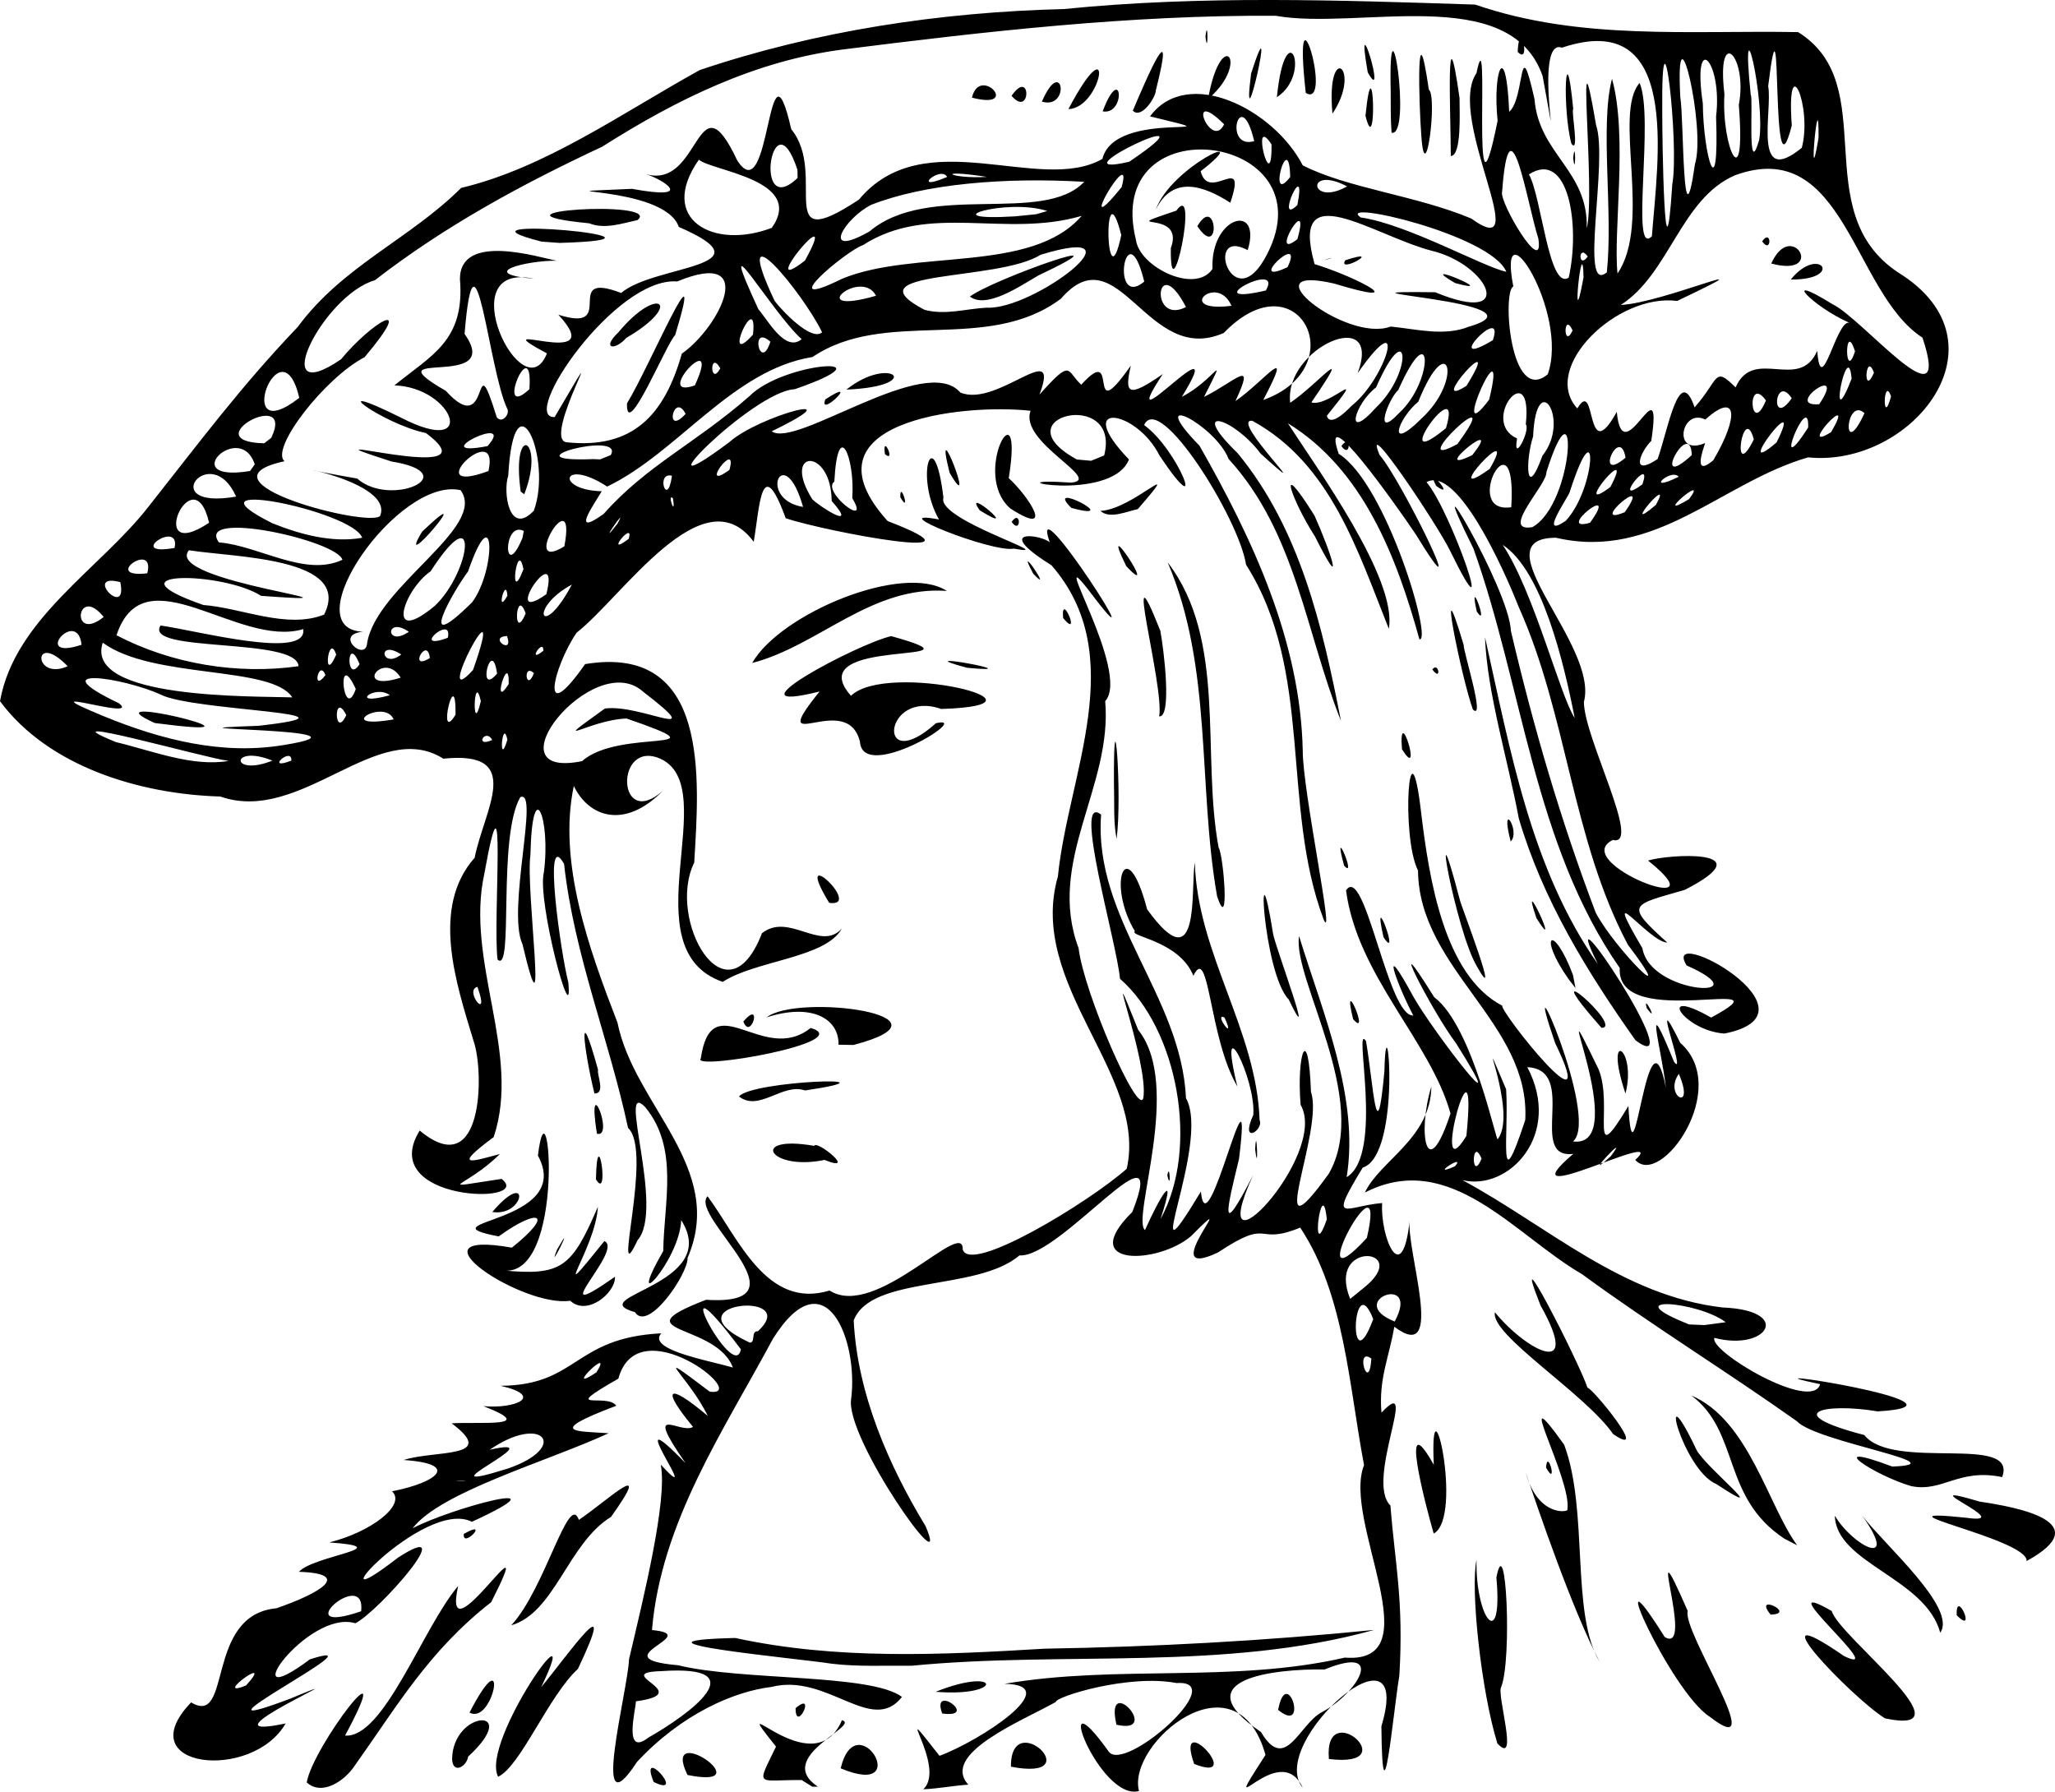 <?xml version="1.0" encoding="UTF-8" standalone="no"?>
<!-- Created with Inkscape (http://www.inkscape.org/) -->
<svg
    xmlns:inkscape="http://www.inkscape.org/namespaces/inkscape"
    xmlns:rdf="http://www.w3.org/1999/02/22-rdf-syntax-ns#"
    xmlns="http://www.w3.org/2000/svg"
    xmlns:cc="http://creativecommons.org/ns#"
    xmlns:dc="http://purl.org/dc/elements/1.1/"
    xmlns:sodipodi="http://sodipodi.sourceforge.net/DTD/sodipodi-0.dtd"
    id="svg1391"
    sodipodi:docname="_svgclean2.svg"
    viewBox="0 0 477.36 416.17"
    sodipodi:version="0.32"
    version="1.0"
    inkscape:version="0.48.3.1 r9886"
  >
  <sodipodi:namedview
      id="base"
      bordercolor="#666666"
      inkscape:pageshadow="2"
      inkscape:window-y="0"
      pagecolor="#ffffff"
      inkscape:window-height="645"
      inkscape:window-maximized="0"
      inkscape:zoom="0.35824168"
      inkscape:window-x="0"
      showgrid="false"
      borderopacity="1.0"
      inkscape:current-layer="svg1391"
      inkscape:cx="361.90324"
      inkscape:cy="-102.46232"
      inkscape:window-width="674"
      inkscape:pageopacity="0.0"
  />
  <path
      id="path1400"
      style="fill:#000000"
      inkscape:connector-curvature="0"
      d="m214.46 415.62c5.76-5.21-8.41-23.29 3.78-7.77 9.3-3.41 29.49-16.53 15.09-16.72 26.14-4.49 53.05-0.12 79.06-6.09 20.59 1.61-0.73-31.78 4.47-44.71-3.51-18.41-4.53-39.66-14.83-55.17-10.64 4.35-6.56-2.57-19.08 5.76-15.29 7.25 6.64-16.79-6.29-3.77-7.58 6.49-26.77 7.31-13.63-5.63 8.95-22.71-16.78 10.77-26.21 10.09-9.89 8.42-34.5 4.57-38.51 15.11 0.83 17.04 8.19 33.78 16.69 47.77 6.41 15-18.82-20.47-17.28-29.57 1.72-13.46-5.97-33.36-18.16-13.96-11.46 21.38-26 42.59-28.11 67.68 12.35 1.12-12.34 6.58 6.05 8.17 14.84 3.64 44.79 1.93 52.02 7.36-7 8.97-17.34-5.64-30.31-2.32-8.68 1.04-20.84 6.24-31.25 17.43-11.1 17.01-2.05-16.84-1.84-23.87 3.32-14.1 8.99-37 7.37-45.19 10.92 11.8-10.69-17.31 5.76-0.35-10.05-14.46-1.23-6.59 1.74-8.42-7.48-9.03-5.99-10.48 3.41-2.56-4.33-9.06-14.34-16.8 0.48-5.62 9.75 1.28-16.68-19.73-21.24-3.03-14.13 8.08-2.58 3.18-0.48 6.3-16.77 6.33-9.11 5.87-1.79 6.38-14.06 6.52-39 13.57-45.52 22.08 8.86-4.71 37.07-12.24 13.77-1.51-11.18-5.68-38.693 25.04-17.16 8.32 15-9.72-4.443 12.52-9.912 15.25-11.141-3.39-29.068 22.22-10.562 8.38 18.834-6.04-33.845 20.18-4.499 9.11 20.507-8.54-23.275 10.45-1.132 5.78-7.799 13.57-36.685 10.45-21.96-4.89 9.636 5.81 3.092-20.31 19.808-21.86 9.938-3.42 17.94-8.06 5.235-8.47 3.446-3.84 23.592-5.64 7.044-6.83 9.539-2.34 17.978-8.66 14.588-11.87 10.5-2.06 15.95-6.38 2.7-7.27 7.11-2.35 22.18-0.28 11.15-8.52 6.54-0.43 20.39 1.09 7.38-4 7.31 0.71 14.39-2.32 3.99-4.72 18.01-0.12 16.87-11.15 37.32-12.19-4.81 5.48 26.58 8.14 17.09 9.74-1.83-12.57-28.19-9.24-6.68-17.53 24.71 1.57-4.09-19.35 0.34-24.05 7.1 9.55 13.63 26.4 28.35 21.9 10.67 6.89 31.16-17.01 30.92-9.56 1.65 5.95 29.48-11.06 38.1-18.72 4.92-21.85-23.22-42.65-15.99-67.89 2.37-23.74 16.85-51.21-1.48-72.29-13.94-8.71-2.55-7.16-0.42-5.36-5.28-15.31 26.78 34.68 8.9 10.95-9.55-12.18 10.03 19.34 3.99 25.96 1.75 19.83-13.73 37.27-6.18 57.38 1.23 10.4 13.88 39.37 15.04 34.81 1.38-8.18-10.38-38.8-1.19-15.81 10.38 12.94-1.67 43.89 1.58 46.49 2.96-6.73 7.78-15.3 3.59-2.53 9.2-16.69 3.9-44.27-9.4-55.84-0.76-8.51-11.12-43.47-4.39-38.13-1.79 24.28 18.62 42.04 19.72 65.87 5.91 10.5-12.02 47.32 3.46 21.68 1.4 14.59 12.27-35.5 8.86-7.6-2.78 11.45-4.83 19.58 3.26 3.81-12.12 26.55 17.86-4.54 11.04-16.37-0.97-12.02 1.84-19.37 2.41-2.96 3.18 8.92-11.51 40.7 4.15 18.96 9.81-17.1-8.49-45.23-6.92-55.19 5.62 18.2 14.04 37.54 11.06 56.01 8.85-5.29 1.36-36.41 4.5-31.6 1.78 10.51 2.48 26.58 4.27 6.99 0.44-19.58 4.26 19.48-5.03 22.38-8.19 13.47-4.04 8.94 4.51 8.24-0.53 7.56 4.65 20.53 6.43 3.78-1.08 6.73 8.65 34.17-3.62 24.95-1.09 6.74-3.68 12.1-2.97 19.95 9.02-9.58-3.86 15.8 2.07 21.57 1.06 13.43 3.13 22.13 2.08 39.51-1.46 8.79-3.94 36.97-4.17 11.77 7.95-26.49-26.79 3.75-18.27 14.32-5.43-12.04-20.55 10.78-8.65-7.66-6.8-24.14-32.27-2.61-29.39 8.38-9.19 2.55-21.07-28.79-7.02-9.14 3.66 5.04 28.45-16.76 15.76-15.93-11.09-2.15-28.16 3.18-28.07 4.4-8.07 4.5-26.79 12.03-20.32 19.2-3.51 0.23-6.98 0.93-10.47 1.07zm92.63-17.93c8.13-4.24 15.2-15.83 0.61-9.9-11.72-0.17-33.05 2.23-14.79 14.53 5.71 9.63 8.78-1.75 14.18-4.63zm-10.19-0.51c2.04-10.78 7.29 6.01 0 0zm-146.3 6.45c9.35-5.32 25.5-16.99 2.99-15.45-12.01 0.37 8.39 5.11-5.87 7.01-0.04 1.94-3 13 2.88 8.44zm-93.432-12.13c7.155-7.93-8.369 3.43 0 0zm26.726-17.23c1.183-10.56-17.727 6.11 0 0zm24.286-30.26c-4.59-0.2-0.57 0.17 0 0zm9.78-2.88c14.46-4.96 8.13-12.9-4.2-4.37 16.33-3.71-18.14 11.33 4.2 4.37zm20.58-22.35c4.4-6.93-8.32 5.56 0 0zm180.02-3.2c-3.94-2.93-0.56 8.54 0 0zm-146.46-2.15c-18.88-25.18-1.56 8.47 0 0zm3.94-4.19c10.58-9.72-21.76-6.63-1.9 2.62 1.46 0.09 0.2-2.75 1.9-2.62zm142.95-2.82c-4.86-12.53-5.9 15.82 0 0zm4.98 0.55c6.25-11.5-11.91-4.76 0 0zm-7.2-7.8c11.69-9.3-8.8-11.28-3.13 2.55l3.13-2.55zm0.74-11.62c5.24-22.46-16.37 17.79 0 0zm-9.3-4.32c-1.14-11.2-4.03 11.53 0 0zm-236.96 130.81c1.441-8.46 21.692-34.66 8.907-10.89 9.021 0.69 18.025-25.04 26.265-34.75-4.16 18.66 19.7-20 7.68 3.76-14.59 11.41-21.82 24.12-31.886 38.24-2.148 3.15-7.323 6.9-10.966 3.64zm80.592-0.11c-3.63-9.05 7.98 3.91 0 0zm34.38-0.45c-10.48-0.08-10.64 1.9-5.96-7.76-12.29-15.42 8.64 9.6 15.32-6.14 4.51 1.23-15.97 8.54-5.6 15.44l-1.28 0.01-2.48-1.55zm-70.51-0.77c-4.25-7.97 20.65-42.82 9.99-20.79 6.3-7.6 18.33-24.94 8.55-4.26-6.8 6.22-13.36 22.67-18.54 25.05zm43.98-0.41c-6.37-13.1 17.89 3.64 0 0zm35.59-1.54c3.68-15.28 17.31 7.28 0 0zm39.55-0.38c-0.12-14.16 18.59 3.57 0 0zm42.56-0.64c-4.72-13.39 12.29 4.88 0 0zm-172.37-1.06c0.08-11.52 16.53-12.44 3.72-0.64-0.28 2.22-3.51 4.22-3.72 0.64zm203.67-0.09c-1.27-14.82 18.08 2.23 0 0zm39.13-3.63c-3.79-12.27-6.28-35.95-4.84-42.63-0.27 13.89 6.17 21.5 4.62 4.08 2.27-11.66 3.66 19.15 1.1 25.48-1.06 1.77 4.23 18.63-0.88 13.07zm49.37-6.16c-9.05-5.68-25.8-42.94-10.5-18.55 7.41 4.48-5.5-30.86 5.36-6.02-1.44 4.56 19.51 35.72 5.14 24.57zm-137.85 1.83c-2.85-12.44 10.79 2.44 0 0zm178.52-1.48c-7.88-4.94-31.33-29.52-9.51-14.47 11.21 5.43-18.66-19.49-2.85-10.46 1.58 5.84 32.81 29.28 12.36 24.93zm-328.8-1.34c9.36-18.13 5.65 3.09 0 0zm75.74-1.02c5-4.26 0.05 6.05 0 0zm34.06 1.23c-2.67-7.25 8.82 1.22 0 0zm-1.5-5.04c15.2-6.09 15.99 1.31 0 0zm-24.15-6.52c-7.56-1.21-52.15-5.26-22.42-5.98 23.59 5.13 47.82 3.93 71.82 2.49 25.59-0.43 51.14-1.81 76.6-4.36-34.93 9.68-71.71 4.85-107.43 8.32-6.18-0.08-12.42 0.27-18.57-0.47zm178.41-0.4c-6.56-12.4-14.56-36.22-17.21-43.97 2.93 10.5 10.04 9.06 9.67 8.61 1.21-6.9-13.45-32.84-0.74-15.11 5.75 15.33 1.45 39.4 8.28 50.47zm79.08-6.8c-3.42-12.72-24.2-16.11-24.48-27.18 4.32 7.26 15.17 12.42 6.38 0.02 5.26 6.85 22.08 21.47 18.1 27.16zm-331.95-1.72c7.87-8.44 13.35-31.18 15.71-24.49 6.71-4.53 17.69-15.02 7.47-0.69-9.98 6.11-13.04 22.27-23.18 25.18zm335.78-2.34c-0.28-6.57 4.8 4.88 0 0zm-43.23-0.15c-4.26-5.17 6.26-0.15 0 0zm59.46-12.44c0.52-5.16-38.14-12.56-13.96-10.05 12.51 1.8-14.66-9.03 3.08-3.75 8.93 1.31 27.33 4.81 10.88 13.8zm-56.27-5.2c-14.61-9.63-10.25-24.77-21.62-33.26 13.38 5.68 17.9 25.76 24.6 34.8l-2.98-1.54zm-306.75-1.1c6.34-3.64-0.4 3.62 0 0zm225.3-0.08c-1.86-6.4-8.22-30.66 0.02-15.97-1.08-23.03 7.04 12.12-0.02 15.97zm65.68-11.48c-7.97-3.31-14.12-27.98-4.57-7.84 2.42 4.25 18.09 16.69 4.57 7.84zm45.26 0.46c-8.51-2.44-21.17-10.84-4.42-4.55 15.94-0.59-17.68-5.67-22.16-10.53-16.46-11.67-33.6-22.21-49.93-34.17-15.66-9.08-30.67-29.09-50.42-18.95 3.49-7.4 15.32-12.63 15.44-24.61-3.29 10.68-1.15 23.24 4.45 6.25-4.69-16.81-21.63-31.97-24.27-51.83 4.37-6.5 9.73 29.51 15.62 29.06-4.22-8.08-7.75-18.7-0.02-4.44 4.44 7.98 24.28 33.64 9.95 10.89-5.6-7.37-17.15-30.09-5.07-10.7 9.11 6.85 14.64 34.93 14.78 32.93 4.94-6.25-6.23-30.59 1.93-11.53 0.67 10.42-2.03 26.73 4.44 7.14 1.27-22.39-24.69-35.06-24.91-57.95-4.02-7.98-2.01-36.85 0.71-13.6 1.86 15.54 5.35 37.95 18.87 45-0.71 1.17 23.35 31.44 12.28 8.68-8.91-25.89 10.65 17.39 4.15 22.84 14.27 1.83-7.42-44.23 5.9-16.83 3.6 8.38-2.56 24.43 6.96 8.6 1.21 22.3 4.42-25.7 8.71-4.28-1.07-9.39-5.4-23.9 1.89-5.99 3.23 4.34-6.14-19.78 1.45-4.4 11.97 10.57-4.5 33.77-10.45 27.21 8.6-7.97-31.17 12.9-14.4-1.42-10.78 1.31 1.36-19.53-10.68-20.14 8.25 15.62-4.28 28.84-15.05 26.24 19.8 10.69 37.1 26.88 60.4 29.58 16.52 0.67 10.38 10.28-1.89 7.06-1.34 3.08 22.73 17.33 24.56 10.76-23.13-4.84 40.06 4.7 13.36 6.32-12.18-2.06-22.98 0.31-3.11 5.49 6.81 8.49 35.75-0.4 32.04 9.77-10.16-2.1-13.85 3.59-21.11 2.1zm-43.11-38.08c-6.55-4.93-26.02-6.41-8.49 0.52l3.55 0.15 4.94-0.67zm-62.87-36.23c2.75-3.29-6.55 2.91 0 0zm6.16-1.76c-2.33-5.56-2.46 5.9 0 0zm30-0.56c5.18-6.87-7.75 7.09 0 0zm-33.53-4.71c2.9-28.72-8.79 14.3 0 0zm49.35-14.42c-3.65 5.11 3.96 9.24 0 0zm-30.85 91.45c0.35-4.83 2.81 4.96 0 0zm15.59-7.78c-6.43-9.35-28.62-23.08-27.46-28.29 7.25 8.87 20.4 15.81 10.6-1.58-7.62-19.14 8.73 12.73 10.91 19.1 1.11 0.02 14.87 16.84 5.95 10.77zm-227.23-28.32c-12.48-3.62 20.34-6.23 10.75-21.38-0.39 9.57-13.5 23.4-4.17 7.17 0.14-11.33 3.7-23.81-4.19-33.42-6.69-6.91 4.6 23.61-1.76 30.89-6.35 13.51 3.73-20.66-2.23-26.05-4.41-20.62-12.55-40.25-14.86-61.33-5.02-8.88-0.74 20.84 0.99 27.56 1.17 12.49-7.31-18.95-5.69-25.58 1.67-12.44-2.69-23.4-3.12-4.04-1.15 8.14 4.35 46.85-1.84 20.71-3.69-7.92 4.03-36.24-0.52-34.15-5.37 9.37-1.43 41.28-5.27 37.71-1.14-8.89 2.22-49.28-3.08-19.9-4.47 20.42 8.67 41.63 2.18 61.14-9.73 7.22-5.14 5.72 1.43 3.93-7.85 7.88-16.16 8.26 0.41 5.78 7.82 6.1-29.26 5.37-19.03-11.23 14.85 12.39 15-13.69 12.53-20.77-4.09-13.47-9.99-31.03 0.24-42.6 2.13-11.03 11.82-25-7.27-23.01-15.272-9.65-33.026 15.41-51.81 8.79-18.857-0.54-39.985-7.03-51.178-22.14 3.404-19.15 23.322-30.8 34.511-45.21 11.734-14.83 21.268-27.708 34.673-41.754 10.448-14.167 25.984-20.362 37.944-32.271 19.43-4.593 37.48-17.46 55.42-27.373 27.08-9.134 55.89-13.458 84.59-14.17 31.65-3.196 63.77-2.072 95.54-1.036 24.4 8.411 49.92 5.925 75.01 6.394 19.68 12.244 1.85 41.598 23.21 55.814 26.5 16.318 3.15 45.416-20.9 42.966-20.06 5.8-35.49 24.06-58.55 18.67-18.13 0.02 10.01 24.91 6.48 38.13-0.01 8.27 13.63 33.75 6.73 32.07-10.6 5.2 26.2 19.2 8.18 4.8 4.26-1.46 27.55-2.97 8.54 6.79-12.34 3.6-14.16 3.19-4.08 12.25-4.28-0.04-16.05-16.15-5.78 1.32 1.82 10.95 28.3 11.99 10.27 3.99-6.31-10.21 32.94 11 8.79 15.82-9.49-0.62-16.24-11.21-3.1-3.71 19.61-10.58-22.19 3.63-21.22-11.51-20.03-28.78-22.46-65.18-34-97.46-13.27-26.66 8.32 9.15 8.71 19.15 5.21 22.23 11.59 44.12 19.72 65.49 4.45 8.42 19.82 23.73 7.45 7.4-13.04-24.56-14.03-53.31-25.43-78.62-3.47-8.84-14.28-32.78-21.34-28.82 5.62 6.52 17.11 39.72 5.46 15.91-2.88-5.96-20.67-32.53-16.37-22.24 4.91 5.54 22.32 41.13 8.45 18.51-4.55-6.8-22.57-32.211-17.94-18.77 11.05 6.91 21.89 43.71 18.75 43.1-5.31-19.2-13.1-39.45-30.55-50.19 6.52 10.2 25.51 36.09 23.44 47.73-7.2-18-13.45-38.32-31.69-48.3-5.7-0.66 16.88 21.22 1.9 7.6-6.3-8.43-17.11-11.5-5.33-0.09 14.52 17.64 19.71 40.23 24 62.18-8.2-20.57-10.46-43.74-26.09-60.82-3.04-7.9-19.93-16.603-6.77-3.09 12.35 21.67 23.46 45.44 23.99 70.88-0.04 9.19 7.55 45.04 4.88 39.25-10.02-26.59-2.25-57.58-18.05-82.49-1.68-10.82-20.18-40.346-23.68-32.43 7.93 5.69 15.07 24.21 3.59 7.1-5.4-10.83-20.4-12.91-7.11 0.89-4.12 10.39-34.11 3.95-13.46 5.38 7.72-0.63-12.18-9.34-9.39-16.69-16.48-1.79-53.89 2.75-33.2 25.62 25.99 9.98-14.11 2.53-23.68-0.65-5.72-15.62-6.04-2.57-7.44 5.47-11.69-15.89-30.47 12.76-41.14 21.11-5.53 8.15-8.76 22.65 1.98 7.29 29.07-4.78 26.51 26.63 25.34 46.12-6.51 13.15 7.41 37.93 15.74 16.39 6.28-4.93 13.64 4.39 18.55-1.08-3.75 6.88-19.97 7.37-27.67 12.39-21.87-7.6 0.21-45.03-14.44-51.82-10.67-4.72-10.22 16.9 0.53 7.44-8.86 9.03-17.22 6.11-20.68-1.13-3.76 17.74 3.56 37.94 10.14 54.96 3.92 19.39 25.3 33.77 16.29 54.66 0.12 3.77-9.21 17.37-12.23 12.61zm-36.59-75.56c-3.27 0.77 3.12 8.6 0 0zm24.32-52.44c8.65-7.76 34.57-1.54 10.32-9.9-8.8 0.32-18.7 7.55-5.03-2.32 8.48-1.13 24.8 8.39 8.78-3.99-11.44-10.07-36.29 20.75-14.07 16.21zm-82.111-0.05c-5.043-0.56-44.241-11.71-26.145-4.36 8.298 1.97 17.764 5.82 26.145 4.36zm10.165-0.07c-9.829-3.94-9.829 3.94 0 0zm4.403 0c0.223-3.42-6.408 2.52 0 0zm-1.761-3.62c25.234-4.04-35.377-3.47-5.898-4.46 27.935-3.12-15.047-3.35-22.661-7.24-8.532-3.94-28.406-6.94-9.706 2.02 5.4 4.33-23.166-5.1-3.433 3.04 13.136 5.37 27.341 9.05 41.698 6.64zm-29.968-5.11c-16.445-7.47 29.098 3.51 3.621 0.44l-3.621-0.44zm81.922 3.84c-1.22-5.38-2.13 7.14 0 0zm-3.53 0.1c-1.61-2.93-4.27 1.9 0 0zm251.45-5.11c-2.57-13.11-7.62-34.24-16.72-40.21 7.3 10.98 13.33 35.13 16.72 40.21zm-285.35-0.66c-3.013-6.03-2.848 5.99 0 0zm11.006 0.99c-2.22-5.07-14.319 2.47 0 0zm14.37-1.08c0.16-12.58-4.49 7.31 0 0zm5.88-3.17c-1.68-7.49-2.11 9.1 0 0zm-43.803-0.87c-4.807-7.47-32.404-4.16-44.024-12.7-4.399 13.21 35.098 12.39 44.024 12.7zm22.673-0.5c-3.627-2.68-9.834 2.73 0 0zm-7.924-1.44c-4.643-10.19-2.859 8.24 0 0zm35.524-1.16c0.2-8.11-4.25 6.72 0 0zm-42.569-2.07c-1.51-3.96-3.305 4.39 0 0zm17.479 0.59c-4.123-6.65-11.34 3.6 0 0zm16.8-1.78c8.64-24.46-10.06 11.11 0 0zm5.59 0.83c-1.26-8.98-4.85 5.82 0 0zm8.56-0.08c-2.63-2.52-1.86 4.68 0 0zm-108.3-1.62c-8.217-8.49-8.088 3.56 0 0zm53.62-0.01c-0.352-6.81-36.139-3.02-32.054-9.45 8.396 1.15 34.224 8.1 33.146 0.84-15.149 4.51-36.918-17.99-43.378 1.42 12.739 6.66 28.083 9.21 42.286 7.19zm14.18-0.47c-3.024-7.47-3.24 5 0 0zm-5.429-2.2c-1.799-5.6-3.275 7.42 0 0zm21.753 0.77c-0.6-5.28-5.19 3.25 0 0zm-6.64-0.82c-5.692-3.7-4.644 3.58 0 0zm33.02-0.88c0.05-3.13-4.04 3.29 0 0zm-107.28-1.38c-1.005-8.82-11.895 3.94 0 0zm66.334-0.38c2.106-13.2 28.063-26.96 21.703-35.53-14.47-3.25-39.05 32.29-22.653 32.88-6.97 0.63 0.623 7.13 0.95 2.65zm12.773-25.9c14.08-13.36-6.79 11.29 0 0zm19.72 24.26c-4.57 0.18 1.69 4.69 0 0zm-13.76 0.4c1.34-5.72-9.04 3.33 0 0zm-9.05-1.4c-5.491-3.8-5.491 3.79 0 0zm-70.879-3.43c-6.321-7.86-7.817 6.24 0 0zm98.019-0.83c-2.33-6.53-3.03 7.18 0 0zm10.73-6.7c-10.27 5.55-7.04 13.29 0 0zm-57.553 6.98c6.706-13.28-20.602-13.25-31.392-14.95-6.263 7.36 47.865 12.84 16.765 10.59-8.926-5.73-36.61-5.95-13.427 2.12 9.08 0.71 19.346 5.65 28.054 2.24zm25.733-2.05c8.32-7.9 10.6-25.95-0.99-8.01-6.24 4.25-10.674 17.68 0.99 8.01zm8.65-0.81c5.62-7.52 5.34-25.31-0.94-7.17-3.19 4.2-12.69 20.65 0.94 7.17zm17.25-1.89c3.42-13.73-11.22 7.96 0 0zm-98.97-2.8c-8.868-2.31 1.807 8.86 0 0zm89.92 3.16c-0.35-4.83-2.81 4.96 0 0zm3.73-6.15c-1.43-7.55-3.54 9.24 0 0zm-87.383 0.94c2.002-7.78-10.865 1.27 0 0zm45.33-3.14c-1.29-4.53-34.247-11.77-28.691-4.04 9.353 0.77 19.964 8.12 28.691 4.04zm42.133-6.69c-4.92-2.54-4.76 12.31-0.31 1.61l0.31-1.61zm-81.122 3.94c1.456-6.88-11.714 2.09 0 0zm90.542-0.37c3.03-16.11-10.75 6.63 0 0zm14.94-1.74c1.45-4.68-6.05 4.61 0 0zm-61.9-0.25c-2.204-6.34-43.065-14.46-20.852-3.37 6.491 2.59 13.829 4.61 20.852 3.37zm-35.565-3.49c-3.696-16.09-15.195 10.11 0 0zm94.855 0.22c2.9-5.23-5.35 6.91 0 0zm212.54 0.79c9.92-5.57 10.75-36.436 3.25-12.77 0.28 2.77-11 14.12-3.25 12.77zm7.73-1.45c7.21-7.68 7.61-27.46 0.95-6.74-0.35 1.3-7.43 11.15-0.95 6.74zm5.66 0.43c7.35-10.19-8.52 2.5 0 0zm-281.05-1.59c3.694-9.19-32.602-13.39-5.34-8.67 7.874 6.91 25.274-1.17 7.984-3.96-26.382-8.49 25.49 6.47 7.99-6.61-10.196-2.11-25.018-13.145-5.7-3.53 18.1 9.32 12.11-7.108-1.63-7.539 8.78-7.123 16.42-10.425 15.23-24.741 0.05-10.92 18.58-4.914 22.47-4.222-7.08-0.071-18.85 2.947-5.28 4.196-19.8-4.243-2.53 31.396 3.02 17.338-16.44-8.842 15.21 4.562 2.65-8.987 14.22 4.495 0.38-10.496 14.59-5.052 7.57-6.569 35.31-5.85 13.39-15.342-3.39-10.015-36.99-7.658-10.87-8.846 15.19 2.793 7.05-2.226 3.29-3.403 12.77 3.583 11.66-23.324 21.15-3.21 7.88 12.359 6.94-31.782 12.55-7.238 8.6 10.464-4.59 29.794 15.72 16.352 15.19-18.207 42.05-1.115 56.56-9.459 2.9-11.872 34.17-4.301 11.06-9.875 8.73-11.794 28.75-1.658 35.48 11.38 10.47 5.35 26.41 6.989 39.15 12.352 15.2 10.973-5.92-23.313 1.2-33.78 3.38-16.232-1.51 42.928 4.91 11.078-1.22-11.962 2-19.185 2.69-2.096 3.72-3.091 2.17-19.473 5.88-2.951 1.02 12.811 12.52 16.547 12.14 30.028 2.11-8.475-2.74-52.83 2.17-23.977 2.85 8.305-4.01 39.62 2.49 34.192 1.51-14.111-1.64-34.106 1.21-44.966 3.71 13.363 0.24 35.584 1.28 45.239 8.04-11.826-1.09-37.164 5.13-44.265 3.46 8.068-2.24 40.752 2.85 35.61 1.41-18.238 6.8-53.097-20.9-43.801-7.03-2.588 0.61 34.249-4.48 6.585-7.56-21.763-42.8-10.558-61.99-13.997-33.6-0.214-67.4 3.639-100.39 7.81-20.45 2.604-38.82 11.641-56.08 22.606-18.64 8.707-36.49 18.385-52.795 31.011-12.093 3.47-25.426 30.34-7.852 18.358 6.747-8.249 17.947-15.309 5.467-0.487-9.272 4.828-22.014 21.259-18.612 24.179-21.872 4.72 19.599 15.52 22.218 12.69zm37.484-63.713c-25.29-6.403 38.82-0.707 4.21 0.31l-4.21-0.31zm11.08-4.247c-27.7-2.674 17.32-5.585 11.2-0.743-3.59 0.764-7.57 2.19-11.2 0.743zm228.56-15.189c0.61-5.13 0.61 5.13 0 0zm-28.42-0.44c0-8.931-1.25-36.64 2.03-13.476-0.01 3.229 0.53 13.371-2.03 13.476zm-6.84-4.623c-0.59-7.404-1.23-31.174 1.74-10.799 2.06 1.613-0.83 23.756-1.74 10.799zm34.86 1.761c-2.16-7.929-1.39-26.811 0.42-8.058-0.53 0.362 1.52 10.601-0.42 8.058zm-41.98-12.151c-0.6-26.03 5.1 10.671 0.2 9.606-0.23-3.197-0.19-6.404-0.2-9.606zm-5.86 5.657c1.9-18.724 2.78 11.165 0 0zm-61.05-1.018c4.48-11.8 5.52 0.99 0 0zm53.38 0.533c-1.56-17.113 7.05-10.575 0 0zm-61.34-1.058c10.94-20.619 7.96-0.239 0 0zm14.97 0.364c3.32-7.854 10.1-23.529 5.36-4.774 0 1.632-3.36 6.834-5.36 4.774zm-21.13-2.096c4.8-11.057 6.77 1.946 0 0zm61.3-2.022c-3.25-29.393 6.61 3.904 0 0zm-77.54 1.092c1.78-7.722 11.61 3.009 0 0zm9.2-0.425c4.62-6.657 4.54 5.318 0 0zm55.64-5.166c6.45-20.104-2.53 19.977 0 0zm5.99 5.492c2.03-20.186 8.4-5.513 0 0zm-15.85-0.328c3.12-16.152 9.51-7.813 0.28 0.384l-0.28-0.384zm36.96-5.441c-3.16-17.859 4.72 8.471 0 0zm34.82-4.768c0.41-8.521 3.24 3.388 0 0zm-72.52-3.54c0.61-5.13 0.61 5.13 0 0zm-139.82 110.9c10.03-11.34 21.27-16.32 33.89-27.383 7.97-8.069 34.09-9.769 10.53-1.615-9.87 0.428-38.28 29.518-15.24 12.328 6.81-6.17 30.24-12.386 9.88-2.55 5.59 4.11 35.79-18.408 43.83-8.993 8.64 3.583 23.49-13.109 18.37 0.471 7.67-8.577 6.18-5.515 9.71-2.3 9.33-10.334 0.69 10.972 11.51-4.434-1.42 6.261-0.96 7.836 7.43 1.959-12.25 18.597 16.46-14.221 4.43 5.28 7.47-3.759 11-11.655 5.15 0.03 7.61-3.811 12.03-9.217 7.29 0.977 6.96-4.83 13.82-14.322 6.46-0.26 21.23-7.59 8.09-33.46-9.16-15.576-17.87 7.932-24.4-23.47-37.85-7.939-17.1 12.819-40.62 2.033-57.68 13.528-18.62 2.974-31.36 22.267-47.71 30.097-10.51-6.83-12.2 0.82-1.26 1.09-1.92 3.24-7.34 10.83 0.42 5.29zm51.52-26.63c8.71-5.676-1.74 4.62 0 0zm4.89-2.273c10.31-8.233 18.58-0.783 0 0zm-72.61 28.143c4.45-12.1-4.58-32.601-5.94-8.14-1.26 3.75 0.17 14.14 5.94 8.14zm-3.04-4.44c-2.3-16.51 5.87-12.3 0.82 0.6l-0.82-0.6zm72.23 2.16c-0.09-12.58-11.81-12.05-4.5-0.4 1.5 1.56 10.98 7.71 4.5 0.4zm184.23 2.61c7.03-9.98-9.03 3.76 0 0zm7.24-1.71c4.47-8.03-8.89 7.61 0 0zm-198.11 0.49c-4.43-15.66-10.86-1.79 0 0zm11.43-2.03c0.66-9.35-3.35-19.06-4.17-3.85-3.1 2.23 8.66 11.33 4.17 3.85zm153.08 2.09c1.41-23.01-11.91 1.82 0 0zm-194.73-2.04c-1.51-1.51 0.76 4.92 0 0zm236.02 0.17c5.05-6.7-9.21 5.57 0 0zm-337.5-0.59c-5.907-13.32-18.983 3.28 0 0zm319.22-2.22c6.24-11.81-9.73 7.3 0 0zm-217.98-2.62c-3.88-1.01-1.06 7.82 0 0zm225.42 1.99c2.62-7.43-7.54 5.6 0 0zm-35.45-3.6c7.39-12.74-12.62 9.08 0 0zm12.25-3.07c6.65-8.32-1.47-20.731-2.18-4.46-1.76 5.38-1.82 15.45 2.18 4.46zm31.65 4.91c-1.89-2.13-8.25 4.04 0 0zm-276.49-1.33c2.84-12.68-16.76 6.2 0 0zm55.97-0.26c2.12-7.57-7.55 5.46 0 0zm-110.26-1.29c-3.424-10.48-18.528 4.41-1.094 1.54l1.094-1.54zm318.42-1.55c-1.33-7.91-7.5 6.34 0 0zm7.45 0.32c2.49-7.04 5.04-22.347 8.59-12.01 5.81-6.516 4.4-9.736 9.53-4.635 4.18-9.598 14.78 1.105 18.96-8.498 0.89 11.633 4.45-7.412 7.48-6.507-8.6-3.777-16.46-12.099-3.93-4.32 6.99 3.315 28.05 29.23 20.9 7.768-16.2-10.488-18.07-47.036-43.57-37.712-12.59 5.466-15.16 22.837-26.51 30.114 9.72-0.403 37.42-12.521 13.09-0.931-14.02-1.813-31.8 15.581-23.19 24.971 4.55-7.606 1.73 14.25 9.17 0.79 1.35 14.9 10.88-12.479 8.01 6.76-2.56 2.5-4.96 8.47 1.47 4.21zm30.92-41.701c6.7-8.234 12.61 0.113 0 0zm-4.52-3.717c4.78-10.631 12.9 3.438 0 0zm-2.12-5.15c2.25-3.159 2.25 3.159 0 0zm-16.34 49.648c-0.33-9.09-10.06 9.21 0 0zm5 1.2c6.14-10.44 5.45-16.009-1.87-9.46-5.6-2.78-7.77 8.75-0.03 5.46-0.45 1.47-2.95 8.1 1.9 4zm-256.12-1.2c3.4-5.9-25.25 1.78-3.94 0.93l1.46 0.07 2.48-1zm114.62 0.08c4.03-15.813-24.56-8.98-6.33 0.94l3.3 0.3 3.03-1.24zm85.51-0.08c8-10.09-10.88 5.34 0 0zm-3.45-2.57c12.41-16.941-13.23 7.26 0 0zm68.85-1.07c-2.47-9.09-5.41 10.89 0 0zm5.28 0.7c7.07-14.201-11.09 9.53 0 0zm-299.43 0.85c7.1-8.02-15.25 2.94 0 0zm241.18-5.07c1.72-16.129-10.92-0.69-2.03 3.3-1.06 6.19 3.17-1.92 2.03-3.3zm65.59 0.76c0.39-9.424-9.01 14.01 0 0zm-357.01 2.39c5.796-12.057-18.158 0.89-1.644 1.27l1.644-1.27zm68.603 1.03c15.42 1.65 22.74-6.38 26.77-20.578 8.94-6.289 17.86-24.605-1.08-16.773-14.38-1.17-36.84 31.911-28.46 31.491 15.18-25.768-3.3 5.2 2.77 5.86zm14.03-9.03c5.15-8.363 18.52-40.087 11.18-15.831-1.91 1.658-11.41 24.931-11.18 15.831zm-2.03-16.465c9.4-11.34 15.3-6.538 1.88 1.243-2.72 3.084-5.84 2.52-1.88-1.243zm192.27 22.225c4.31-14.326-14.24 11.69 0 0zm89.45 0.93c6.48-10.977-8.37 5.25 0 0zm-95.2-3.1c9.92-9.079 6.34-21.403-0.67-4-4.77 3.99-7.43 12.02 0.67 4zm102.97-1.32c-4.42-4.01-5.33 11.6 0 0zm-113.45-1.31c8.79-8.382 7.54-21.884 0-4.675-5.01 3.795-7.51 13.035 0 4.675zm5.32 1.3c8.17-7.412 7.87-23.489-0.17-5.356-2.29 1.976-5.93 11.846 0.17 5.356zm-207.1-0.93c-4.38-8.95-7.52-46.76-9.96-17.471 9.48 13.391-22.494 2.788-4.36 13.219 10.78 11.942 6.03-12.573 11.83 6.122 1.16 1.59 3.05-0.6 2.49-1.87zm41.39 1.1c-2.78-5.323-5.05 5.53 0 0zm154.84-1.99c8.05-6.467 13.06-24.243 1.27-7.468 5.95-15.987-17.2-5.839-15.67 6.888 6.56-4.414 15.15-15.097 4.91-0.08 4.33 1.19 13.59-9.364 3.6 3.11 0.89 2.93 5.33-1.93 5.89-2.45zm-108.17 1.55c-2.5 0.04-0.94-0.11 0 0zm139.99-2.87c4.77-19.785-9.83 13.11 0 0zm64.29 0.19c-4.57-6.27-3.69 8.9 0 0zm-340.69-0.6c-4.298-18.37-15.926 12.37 0 0zm346.68 0.09c-3.97-5.986-5.1 7.28 0 0zm6.39 1.39c6.77-10.09-8.61 0.71 0 0zm16.68-1.83c-1.81-5.101-2.07 7.72 0 0zm-316.3-1.66c0.96-14.115-8.32 7.71 0 0zm39.81 1.763c-2.49 0.042-0.93-0.105 0 0zm267.33-4.194c-0.85-10.381-5.8 14.861 0 0zm-89.46 1.647c9.38-15.142-9.87 6.314 0 0zm-179.25-0.094c6.66-14.442-10.26 3.578 0 0zm198.13-2.586c5.08-14.415-11.91-40.578-8-20.402-2.6 1.138-0.78 27.696 8 20.402zm75.77-0.349c-1.93-5.351-2.65 6.063 0 0zm-267.98-1.027c-2.53-4.482-2.45 4.458 0 0zm263.58-3.963c-2.45-7.696-2.45 7.697 0 0zm-251.95-2.215c-4.86-4.371-2.4 7.384 0 0zm-4.04-1.657c1.21-11.255-7.62 8.506 0 0zm171.87 1.289c3.08-9.05-12.5 7.519 0 0zm-160.56-0.226c-7.15-6.443-20.8-30.23-10.06-6.965 2.15 2.409 6.22 10.155 10.06 6.965zm4.74-1.591c-4.41-9.206-21.75-30.113-11.02-7.298 1.74 2.302 8.54 9.48 11.02 7.298zm174.34-0.443c-2.18-4.639-2.18 4.64 0 0zm-24.09-0.875c20.06-5.831-38.93-8.397-7.82-7.999 19.2 7.982 12.43-6.508-0.89-9.655-13.69-3.608-33.06-17.845-27.13 3.12 10.12 3.121 23.15 10.161 4.46 4.502-20.35-4.673 2.84 13.873 13.21 10.007 5.94 0.564 12.38 2.346 18.17 0.025zm-3.2-10.131c-10.19-5.93 11.55 3.138 0 0zm-30.38-5.283c3.17-0.937 1-0.529 0 0zm4.84 0c9.47-3.146-1.88 3.317 0 0zm-83.21 11.002c10.83 0.565 37.73-20.017 12.43-12.28-9.75 6.237-44.72 3.425-26.96 12.763 4.79 1.341 9.72-0.261 14.53-0.483zm-3.96-2.584c5.34-4.032 39.4-16.027 15.9-4.896-3.98 2.272-12.02 7.895-15.9 4.896zm50.19 2.437c-7-13.464-8.6 4.397 0 0zm10.57-0.289c-3.38-7.78-13.51 1.704 0 0zm-82.56-2.333c-3.49-6.651-17.14 4.916 0 0zm164.34-4.271c-0.23-11.962-3.03 16.397 0 0zm-73.8 3.051c4.3-7.428-16.95 3.937 0 0zm-98.49-2.699c16.73-6.988 44.09-1.166 55.7-14.632-17.85 5.212-35.38-3.139-50.8 6.796-3.77 1.196-21.37 15.951-4.9 7.836zm70.25 0.636c-4.22-17.223-8.11 6.692 0 0zm98.6-0.942c2.72-12.13-0.04-29.833-9.24-23.975 2.97 5.356 4.63 27.084 9.24 23.975zm-82.75-2.027c-0.54-12.274 11.56-15.487 8.18-4.341-10.36-5.599-3.45 16.423 4.48 0.994 14.62-28.272-38.34-35.169-30.44-3.382 0.8 6.302 13.85 12.712 17.78 6.729zm-9.68-4.819c3.52-9.416-13.9-3.543 1.28-8.702 5.47-7.52-1.52 25.523-1.28 8.702zm6.16-5.087c4.57-7.792 5.54 8.22 0 0zm-9.66-3.826c3.51-9.974 23.76-19.289 10.43-8.941 1.9 7.517 10.95-4.795 6.89 7.315-5.98-3.835-13.33-6.6-17.32 1.626zm81.44 14.413c-3.67-8.706-39.95-16.919-33.83-12.619 10.78 1.534 28.66 11.604 33.83 12.619zm-162.93-2.601c9.07-16.368-12.17 9.452 0 0zm112.11 1.524c4.18-8.864-10.28 4.864 0 0zm-38.63-7.457c-4.32-16.848-3.62 17.05 0 0zm108.36 4.991c-2.25-3.159-2.25 3.159 0 0zm-11.48-4.186c-2.62-8.153-6.67-34.105-8.41-10.895-0.85 2.256 9.87 20.338 8.41 10.895zm-55.97 0.152c3.35-11.829-7.01 5.558 0 0zm-99.4-1.794c13.81-11.65 40.35-1.446 49.88-11.526-18.38-1.083-36.99 0.452-49.42 5.32-6.34 3.139-12 12.763-0.46 6.206zm-22.68-0.84c7.8-11.136-13.87-13.163-16.95-15.828-9.71 13.848 3.41 21.044 16.95 15.828zm209.17-10.145c1.67-9.221-2.56-46.034-2.34-16.967-0.01 7.02 0.56 44.241 2.34 16.967zm-145.19 6.243c-9.43-3.093-27.53 2.456-7.46 1.237l4.88-0.488 2.58-0.749zm17.28-5.568c3.01-11.025-11.85 14.622 0 0zm40.82 4.179c2.31-11.883-5.42 5.272 0 0zm92.35-9.501c2.64-8.42-4.69-39.358-3.4-15.512 0.85 4.938 0.44 36.152 3.4 15.512zm-208.48 1.337c-5.85-17.956-10.54 12.042 0.03 1.865l-0.03-1.865zm127.67 3.834c-9.72-5.136-8.75 4.933 0 0zm-13.21-2.194c-0.26-11.765-5.47 7.157 0 0zm-79.68-0.008c-1.59-2.765-8.79 3.77 0 0zm9.24 0c-12.48-1.952-8.72 0.49 0 0zm33.04-3.522c22.89-15.431-19.05 4.42 0 0zm136.33-10.527c1.55-12.896-5.64-20.353-3.08-3.007 0.09 11.914 3.83 24.978 3.08 3.007zm-103.27 6.501c-5.02-7.741 0.17 13.035 0 0zm108.55-9.18c2.15-11.484-5.3-18.703-3.34-2.519-0.77 12.405 5.08 24.582 3.34 2.519zm18.52 7.651c0.14-14.534-2.62 15.686 0 0zm-13.79 0.504c1.51-9.144-4.48-35.07-1.96-10.46 0.63 0.458-0.89 20.247 1.96 10.46zm9.9 1.808c2.54-9.63-3.64-23.658-2.33-5.203-5.08 20.245-1.96-37.613-5.48-9.136 1.05 5.83-3.77 23.798 7.81 14.339zm-127.2-1.542c-3.23-13.617-7.38 2.103 0 0zm-6.99-3.916c-9.26-9.183-2.97 6.265 0 0zm-151.89 273.27c-11.08 1.69-38.83-16.78-13.56-12.33 10.05-8.01 6.25-9.36-3.06-2.61-18.55-3.59 17.78-2.79 9.11-18.78 2.54-20.81 6.74 29.06-8.31 26.66 13.78 1.31 16.13-0.52 22.24-14.76-0.5 9.86-12.21 24.98 1.51 7.97 4.73 2-15.13 20.59 2.47 8.28 0.11 3.87-6.57 9.2-10.4 5.57zm-3.07-11.86c4.78-8.43-2.55 6.43 0 0zm-15.04-8.75c8.92-10.45 7.73 1.17 0 0zm24.08-7.59c0.29-14.25 3.27 5.45 0 0zm132.73-0.9c0.56-3.4 0.89 4 0 0zm-79.62-3.61c-12.85 2.68-17.75-5.96-2.4-3.26 0.51-1.48 10.26 6.46 2.4 3.26zm100.02-2.48c0.32-6.7 0.83 7 0 0zm-152.9-3.6c-2.49-15.56 4.21 1.16 0 0zm152.47-4.38c0.64-8.41-8.49-26.16-3.71-6.6-6.66-11.33-6.49-33.44-10.21-25.71-3.3-8.18-14.98-9.11-13.59-10.34-6.61-11.01-1.99-23.56 2.84-5.11 12.63 17.56 10.02-5.32 11.09-10.82 0.58 21.07 14.35 38.92 15.04 59.81 1.03 2.32-4.69 5.91-1.46-1.23zm-6.69-22.61c-2.71-1.3 2.89 6.29 0 0zm-112.78 18.34c2.91-3.7 39.11-4.95 15.34-1.4-5.22-1.83-10.65 5.03-15.34 1.4zm-33.58-0.69c-2.53-10.34-3.92-22.74 0.84-5.52-0.32 1.19 1.83 5.55-0.84 5.52zm239.5 0c-5.22-15.61 2.72-10.53 0 0zm-214.8-8.14c2.57-17.41 14.49 1.75 25.53-7.1 11.03 3.32-27.88 10.03-25.53 7.1zm32-3.2c0.13-6.12-6.31-9.73-16.71-6.35 7.23-5.68 46.11-0.41 20.19 6.41l-3.48-0.06zm185.12-1.04c-11.24-15.89-21.53-32.59-27.1-51.53-2.57-13.78-7.35-29.13-7.85-42.09 5.85 26.08 10.63 53.71 26.22 75.94-11.04-22.21 22.36 27.87 8.73 17.68zm-7.89-2.88c-16.79-19.03 5.52-0.01 0 0zm-199.34-1.47c4.59-5.37 1.76 4.64 0 0zm141.65-0.54c-2.83-11.49 4.17 4.81 0 0zm-14.96-4.57c-6.05-6.18-7.62-40.24-3.62-15.18 0.56 3.05 10.24 28.97 3.62 15.18zm83.17 2.01c-1.1-3.85 3.06 4.12 0 0zm-18.09-6.64c-7.38-10.39-3.71-13.44 0.95-1.06l0.58 3.04-1.53-1.98zm-21.42-3.15c-4.9-8.3-11.08-42.72-3.94-15.45 0.3 1.47 9.95 26.29 3.94 15.45zm-21.64-6.68c-2.91-12.81 4.16 6.25 0 0zm35.52-4.44c-4.24-12.44 6.25 9.98 0 0zm-164.29-3.56c-9.06-14.84 8.2 1.24 0 0zm90.1-1.56c-4.52-25.72-0.98-53.05-11.48-77.53 13.84 18.02 7.8 44.49 11.84 66.26 1.14 1.7 2.65 20.48-0.36 11.27zm29.51-7.09c-2.99-10.89 3.15 3.63 0 0zm38.7-5.58c-2.64-10.19 2.4-2.45 0 0zm-92.16-13.06c-0.15-24.67 1.98 2.27 0.61 12.44-0.79-4.1-0.47-8.3-0.61-12.44zm66.9-8.41c-0.89-11.45 4.99 8.11 0 0zm-125.9-1.72c-3.03-12.32-22.36 4.44-9.38-11.67-22.88 5.74 8.81-11.09 16.64-12.86 25.18 7.01-21.82-0.2-9.35 13.86 8.44-8.18 50.51 2.15 20.97 3.06-13.49-4.71-15.24 15.87-1.23 3.31 9.04-2.11-17.04 14.03-17.65 4.3zm69.5-5.89c1.27-6.84-8.91-43.09 0.27-19.88 0.85 4.5 2.73 20.24-0.27 19.88zm72.88-1.59c-2.53-6.77-8.74-37.2-2.14-14.98-0.09 1.54 5.13 17.8 2.14 14.98zm-117.53-9.7c-15.69-4.24 16.58 1.59 0 0zm108.11 0.4c1.46-1.97 2.2 3.01 0 0zm-158-1.51c6.56-11.5 35.02-23.33 45.22-16.74-17.59-1.27-29.69 12.69-45.22 16.74zm72.23-10.45c-0.58-6.52 4.37 5.31 0 0zm96.09-1.49c-2.09-9.43 3.07 4.48 0 0zm-103.03-8.8c-4.61-8.62 5.18 5.58 0 0zm21.61-1.75c-6.86-13.95 8.24 8.79 0 0zm43.82-6.92c-5.33-8.23-9.3-19.53-0.1-4.83 3.79 8.43 7.26 19.13 0.1 4.83zm-69.95 2.85c-5.06 0.96-31.02-9.38-17.38-6.77-5.77-10.15-1.17-23.44 1.04-5.07-1.72 5.18 27.97 13.94 16.34 11.84zm-0.5-6.22c2.24-3.16 2.24 3.16 0 0zm-0.31-3.12c-9.35-8.11 3.31-29.705-0.36-7.04 4.57 4.18 11.02 13.94 0.36 7.04zm-7.11 0.43c-4.31-6.09 10.34 6.42 0 0zm28.05 0.14c7.56-0.29 19.9-13.38 8.67-0.41-2.42 0.5-6.59 2.39-8.67 0.41zm-6.77-0.7c-6.72-6.67 12.75 3.47 0 0zm-39.72-2.47c-0.11-4.3 2.54 4.35 0 0zm124.47-2.64c-2.96-5.7 5.03 3.64 0 0zm-113.03-3.07c-4.04-16.22 6.74 11.62 0 0zm-15.01-4.3c-0.74-5.16 2.68 2.25 0 0zm106.03-1.88c2.25-3.16 2.25 3.16 0 0z"
  />
</svg
>
